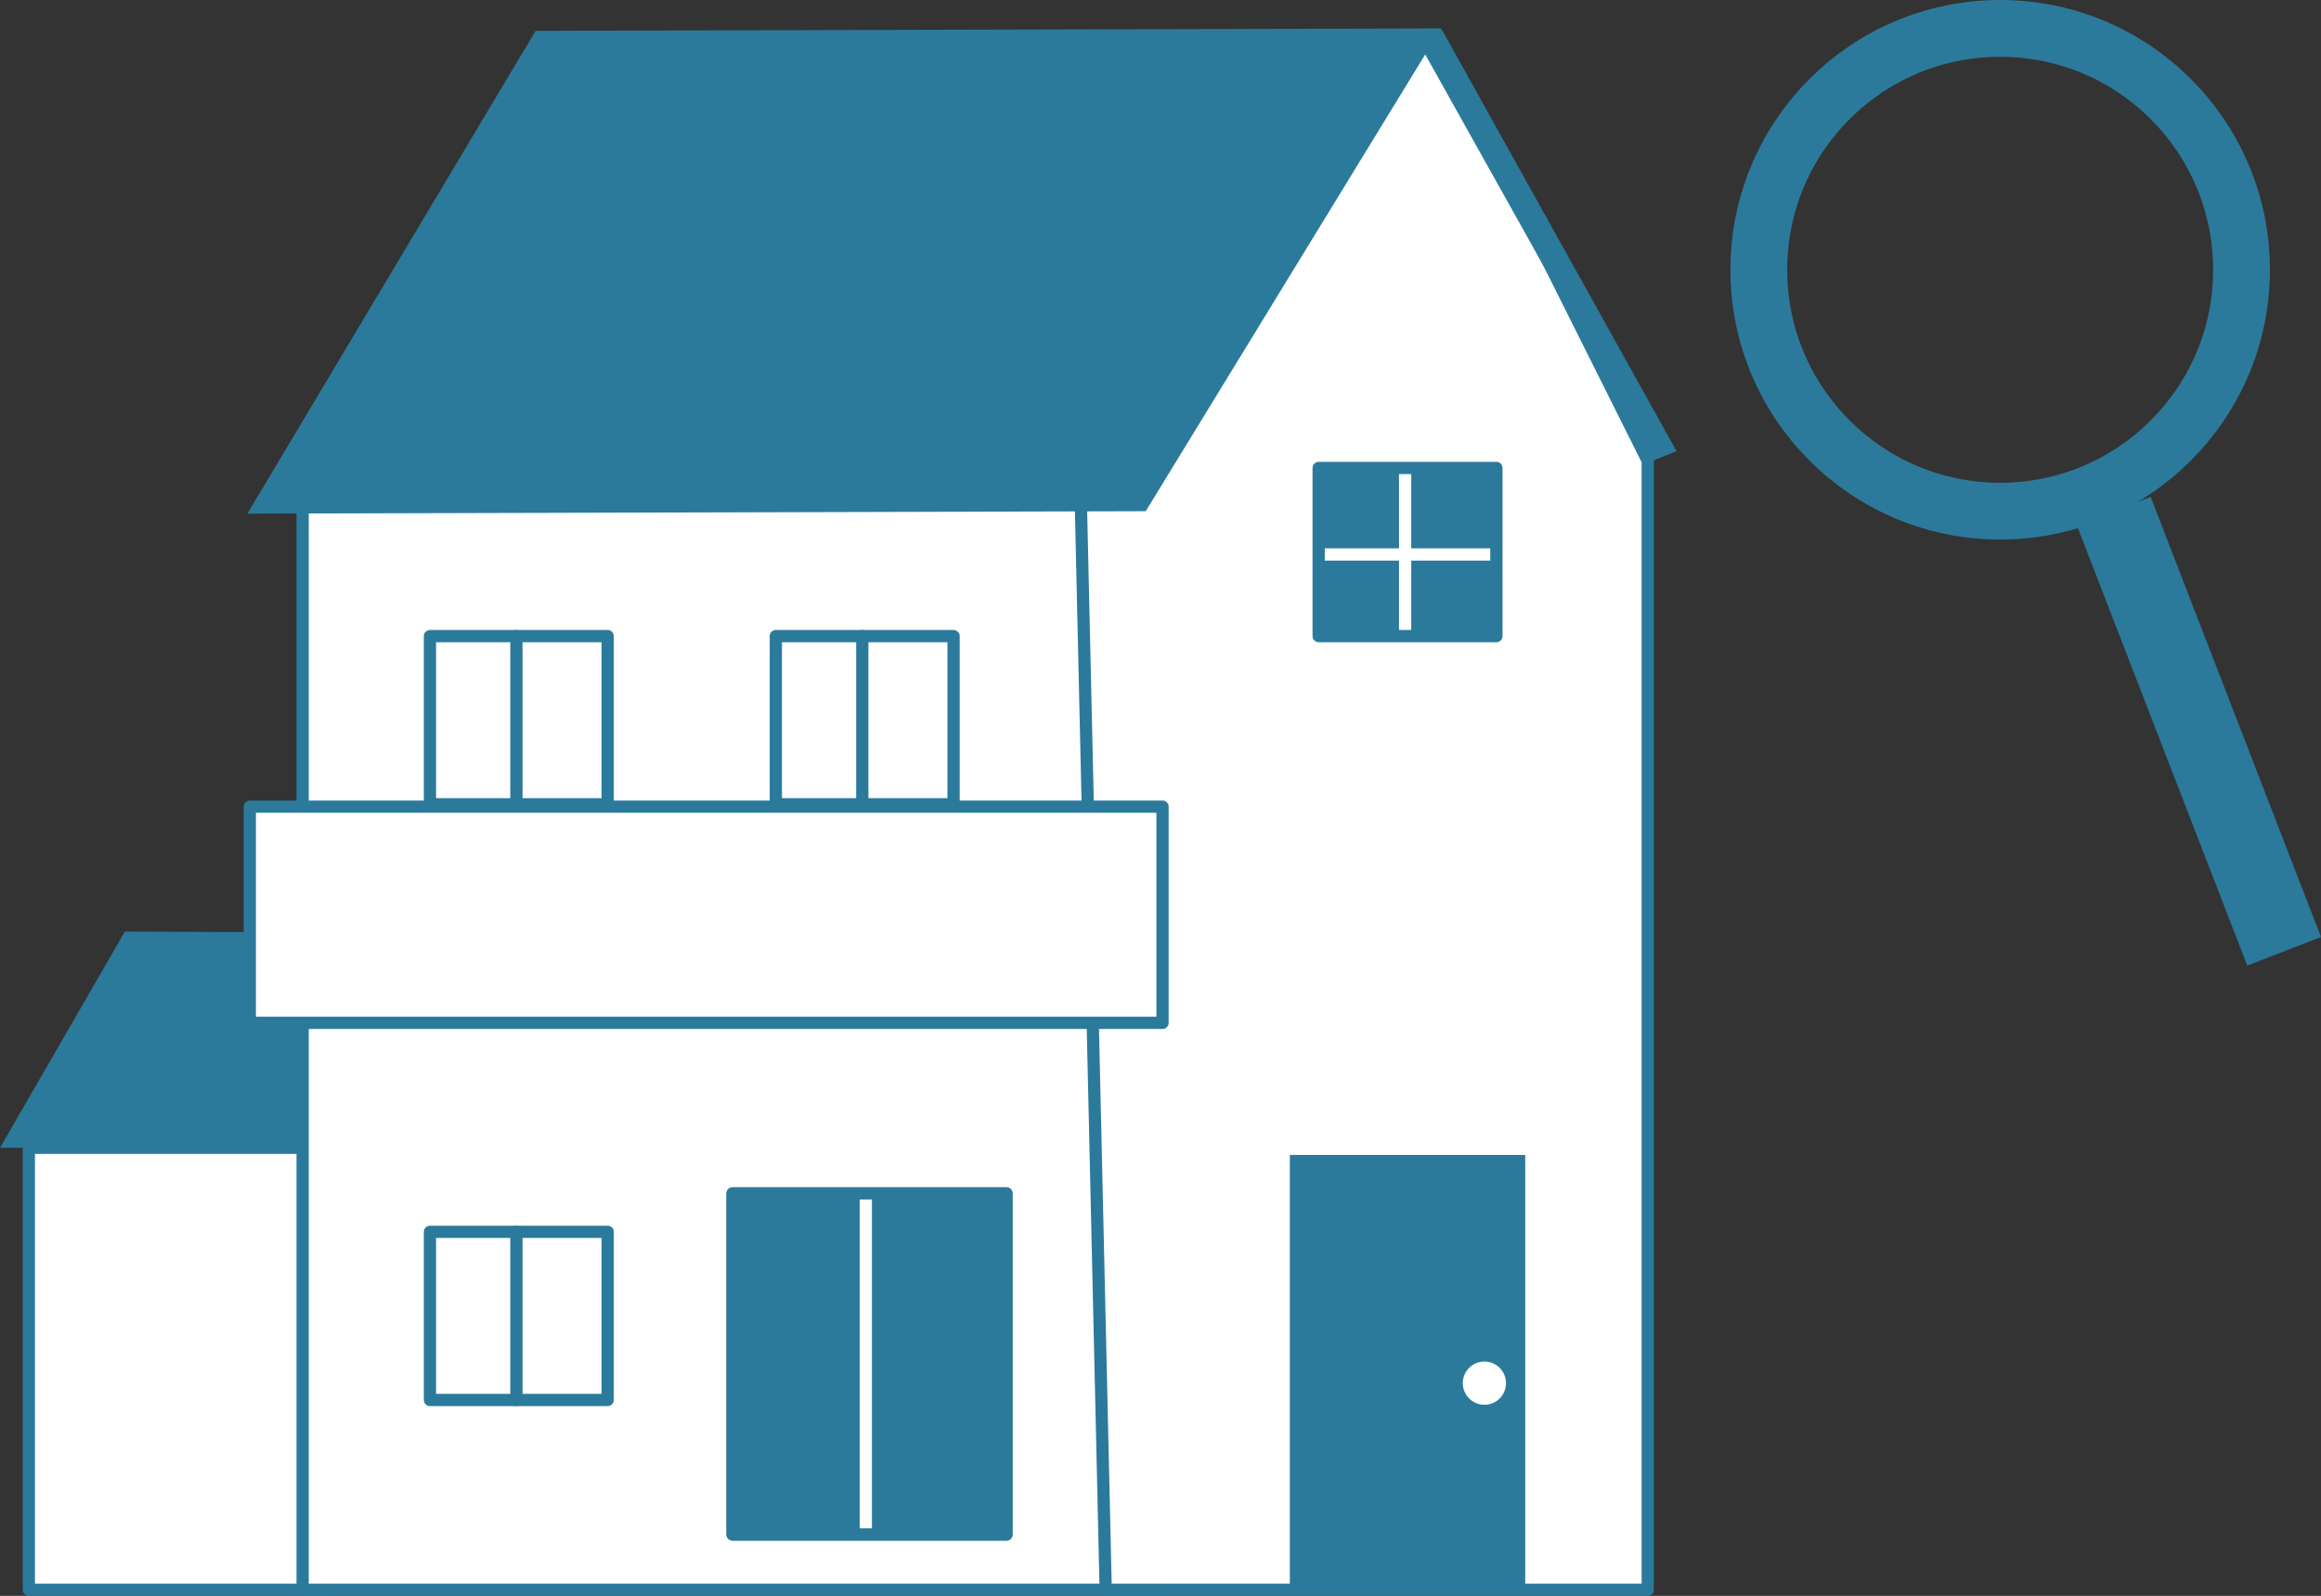 <svg xmlns="http://www.w3.org/2000/svg" width="199.207" height="136.963" viewBox="0 0 199.207 136.963"><rect x="0" y="0" width="199.207" height="136.963" fill="#333333" stroke="none"/><defs><style>.cls-1,.cls-5{fill:#fff;}.cls-1,.cls-3,.cls-6,.cls-7,.cls-8{stroke:#2b7a9b;}.cls-1,.cls-3,.cls-4,.cls-6{stroke-linecap:round;stroke-linejoin:round;stroke-width:1.051px;}.cls-2,.cls-6{fill:#2b7a9b;}.cls-3,.cls-4,.cls-7,.cls-8{fill:none;}.cls-4{stroke:#fff;}.cls-7,.cls-8{stroke-miterlimit:10;}.cls-7{stroke-width:4.874px;}.cls-8{stroke-width:6.789px;}</style></defs><title>support_02</title><g id="レイヤー_2" data-name="レイヤー 2"><g id="レイヤー_1-2" data-name="レイヤー 1"><rect class="cls-1" x="2.474" y="98.505" width="25.975" height="37.932"/><polygon class="cls-2" points="0.91 97.979 11.022 80.478 25.915 80.546 28.729 81.19 27.947 97.979 0.91 97.979"/><path class="cls-2" d="M11.325,81.005l14.529.065,2.329.534-.737,15.85H1.821L11.325,81.005m-.605-1.054L0,98.505H28.449l.825-17.729-3.298-.756L10.72,79.951Z"/><rect class="cls-1" x="25.975" y="41.194" width="73.803" height="95.243"/><polygon class="cls-1" points="92.769 43.256 120.806 3.262 123.692 4.086 141.422 39.545 141.422 136.437 94.899 136.437 92.769 43.256"/><polygon class="cls-2" points="122.89 4.608 123.654 3.449 143.146 38.454 142.067 38.885 122.89 4.608"/><path class="cls-2" d="M123.616,4.461,142.396,38.188l-.096.038-18.796-33.595.112-.17m.076-2.024-1.417,2.149,19.559,34.959,2.062-.825L123.692,2.437Z"/><rect class="cls-1" x="21.44" y="69.231" width="78.338" height="18.554"/><polygon class="cls-2" points="46.271 3.168 122.753 2.965 98.04 43.349 22.16 43.552 46.271 3.168"/><path class="cls-2" d="M121.814,3.493,97.745,42.825l-74.657.2L46.57,3.693,121.814,3.493m1.878-1.056-77.72.206L21.234,44.08,98.335,43.874,123.692,2.437Z"/><rect class="cls-1" x="36.902" y="54.594" width="15.255" height="14.431"/><line class="cls-3" x1="44.323" y1="54.594" x2="44.323" y2="69.025"/><rect class="cls-1" x="66.588" y="54.594" width="15.255" height="14.431"/><line class="cls-3" x1="74.009" y1="54.594" x2="74.009" y2="69.025"/><rect class="cls-2" x="113.704" y="40.689" width="14.204" height="13.38"/><path class="cls-2" d="M127.383,41.214V53.543H114.229V41.214h13.153m1.051-1.051H113.178V54.594h15.255V40.163Z"/><line class="cls-4" x1="120.6" y1="40.163" x2="120.6" y2="54.594"/><rect class="cls-1" x="36.902" y="105.72" width="15.255" height="14.431"/><line class="cls-3" x1="44.323" y1="105.72" x2="44.323" y2="120.151"/><rect class="cls-2" x="111.23" y="99.649" width="19.151" height="36.057"/><path class="cls-2" d="M129.857,100.174v35.006h-18.101V100.174h18.101m1.051-1.051H110.705v37.108h20.203V99.123Z"/><circle class="cls-5" cx="127.403" cy="118.708" r="1.855"/><line class="cls-4" x1="113.178" y1="47.585" x2="128.434" y2="47.585"/><rect class="cls-3" x="113.178" y="40.163" width="15.255" height="14.431"/><rect class="cls-6" x="62.877" y="102.422" width="23.502" height="29.274"/><line class="cls-4" x1="74.31" y1="102.422" x2="74.31" y2="131.231"/><rect class="cls-3" x="62.877" y="102.422" width="23.502" height="29.274"/><circle class="cls-7" cx="171.67" cy="23.153" r="20.716"/><line class="cls-8" x1="181.419" y1="43.868" x2="196.042" y2="81.644"/></g></g></svg>